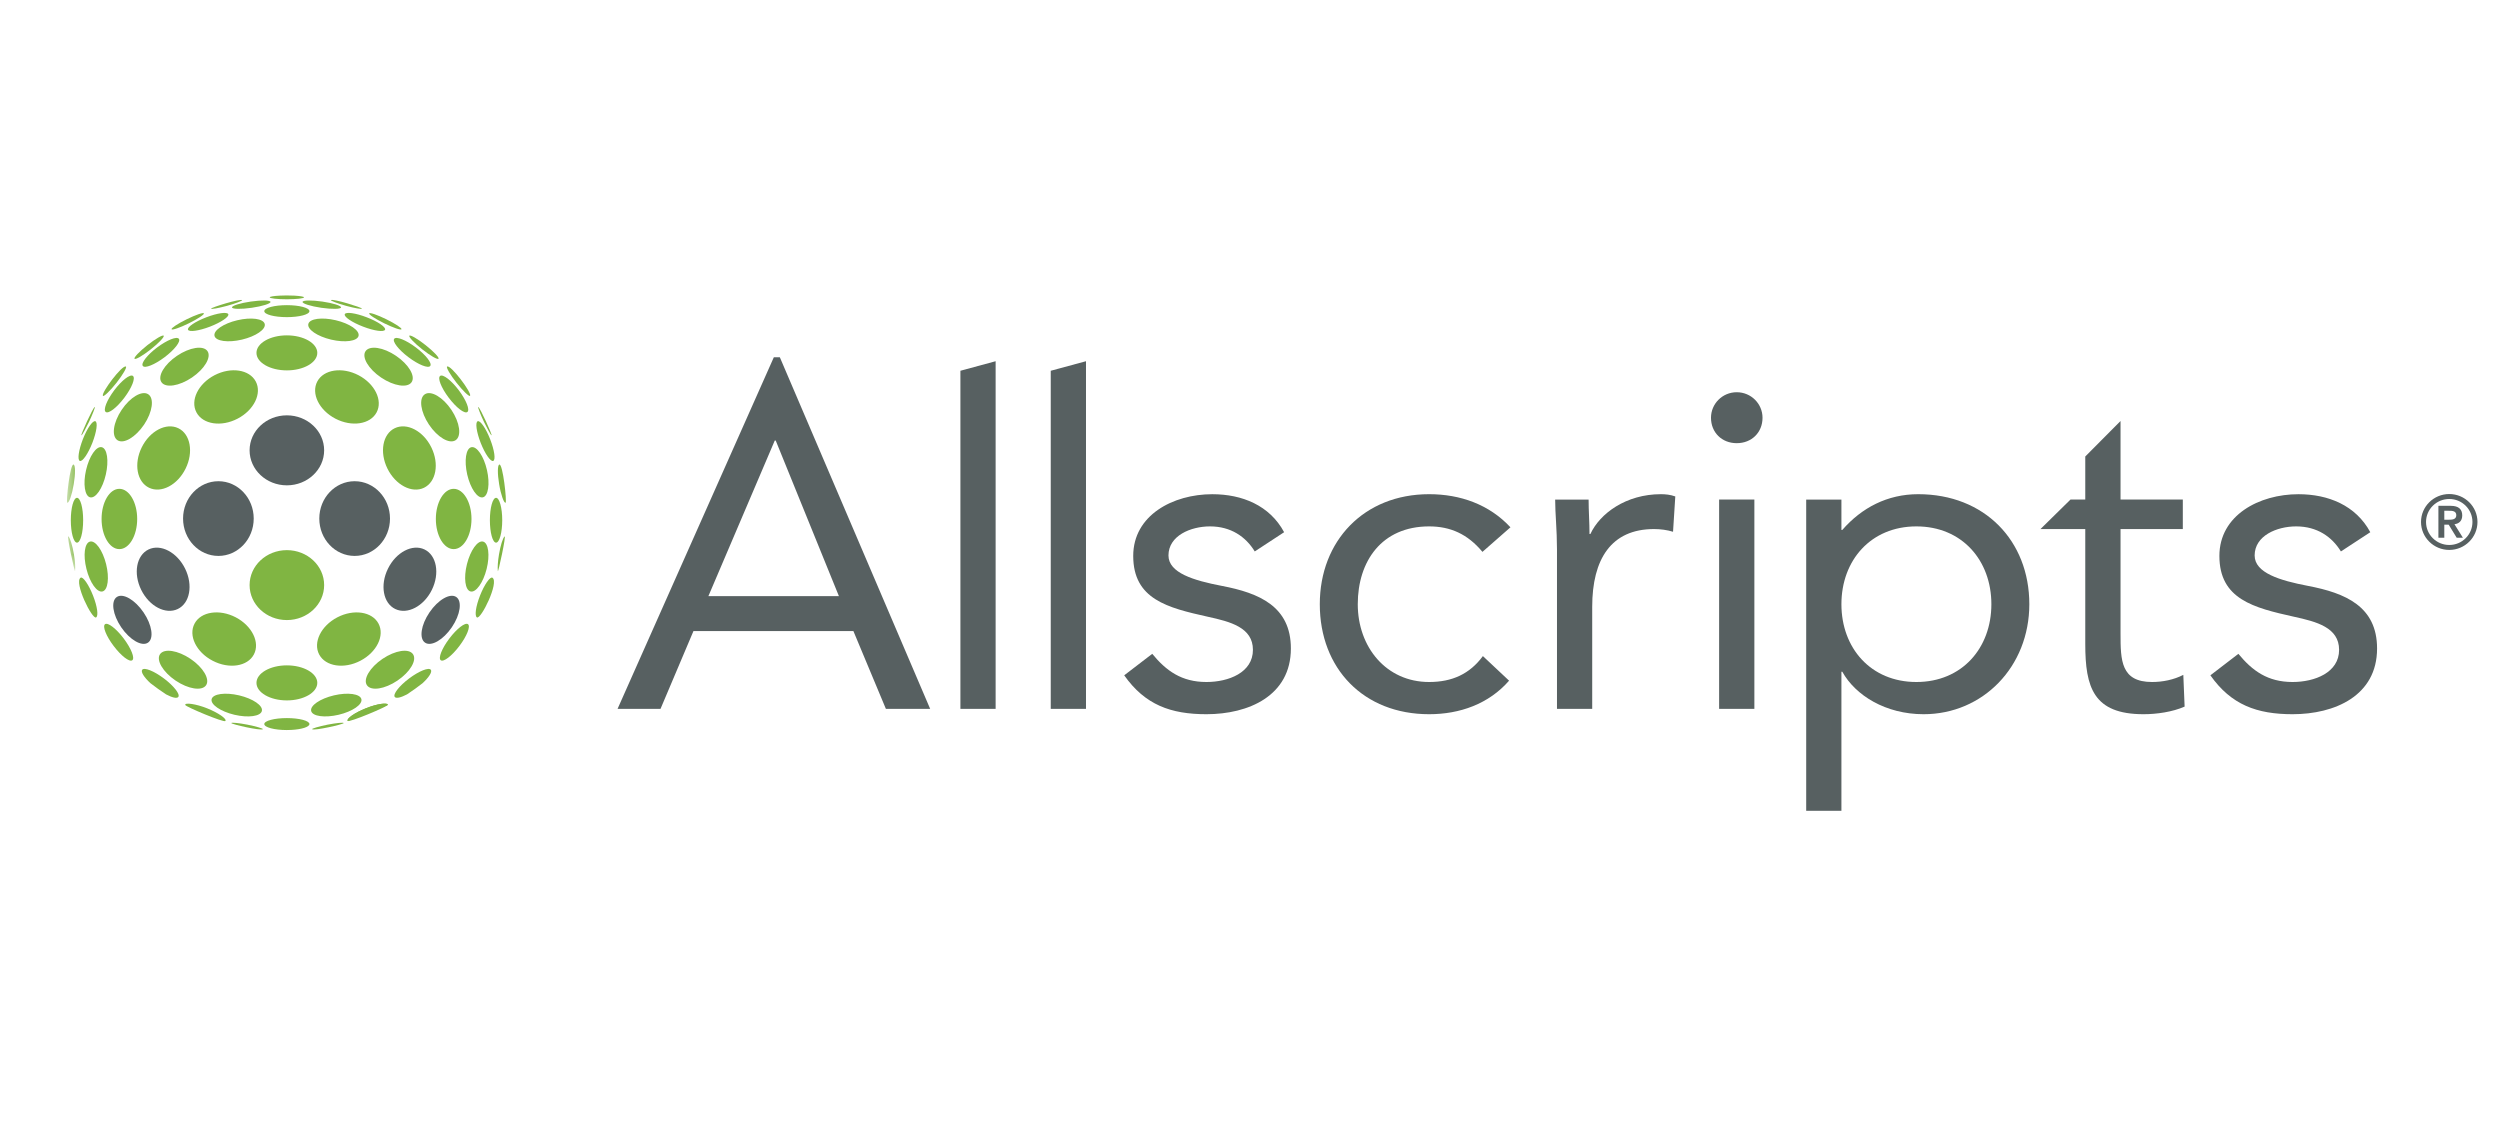 <?xml version="1.0" encoding="UTF-8"?>
<svg width="111px" height="50px" viewBox="0 0 111 50" version="1.1" xmlns="http://www.w3.org/2000/svg" xmlns:xlink="http://www.w3.org/1999/xlink">
    <title>logo-allscripts</title>
    <defs>
        <polygon id="path-1" points="0 0 9.922 0 9.922 12.238 0 12.238"></polygon>
    </defs>
    <g id="logo-allscripts" stroke="none" stroke-width="1" fill="none" fill-rule="evenodd">
        <g id="allscripts-seeklogo.com" transform="translate(3, 13)">
            <path d="M9.737,5.441 C8.822,5.441 8.082,6.137 8.082,6.994 C8.082,7.852 8.822,8.549 9.737,8.549 C10.65,8.549 11.392,7.852 11.392,6.994 C11.392,6.137 10.65,5.441 9.737,5.441" id="Fill-1" fill="#576061"></path>
            <path d="M4.893,14.04 C5.432,13.781 5.578,12.979 5.22,12.25 C4.861,11.52 4.134,11.137 3.595,11.396 C3.056,11.656 2.91,12.458 3.269,13.189 C3.627,13.918 4.353,14.3 4.893,14.04" id="Fill-2" fill="#576061"></path>
            <path d="M6.697,11.683 C7.563,11.683 8.265,10.941 8.265,10.024 C8.265,9.108 7.563,8.366 6.697,8.366 C5.831,8.366 5.128,9.108 5.128,10.024 C5.128,10.941 5.831,11.683 6.697,11.683" id="Fill-3" fill="#576061"></path>
            <path d="M2.189,13.505 C1.914,13.687 2.001,14.29 2.382,14.851 C2.764,15.411 3.295,15.718 3.569,15.535 C3.842,15.353 3.755,14.751 3.374,14.191 C2.993,13.63 2.462,13.323 2.189,13.505" id="Fill-4" fill="#576061"></path>
            <path d="M14.55,14.04 C15.09,14.3 15.816,13.918 16.175,13.189 C16.534,12.458 16.387,11.656 15.848,11.396 C15.311,11.137 14.582,11.52 14.225,12.25 C13.866,12.979 14.011,13.781 14.55,14.04" id="Fill-5" fill="#576061"></path>
            <path d="M12.746,11.683 C13.612,11.683 14.316,10.941 14.316,10.024 C14.316,9.108 13.612,8.366 12.746,8.366 C11.88,8.366 11.177,9.108 11.177,10.024 C11.177,10.941 11.88,11.683 12.746,11.683" id="Fill-6" fill="#576061"></path>
            <path d="M17.061,14.851 C17.442,14.29 17.529,13.687 17.255,13.505 C16.98,13.323 16.45,13.63 16.069,14.19 C15.688,14.751 15.601,15.353 15.874,15.535 C16.149,15.719 16.68,15.411 17.061,14.851" id="Fill-7" fill="#576061"></path>
            <path d="M18.175,14.413 C18.068,14.348 18.12,13.938 18.31,13.452 C18.5,12.965 18.761,12.585 18.865,12.651 C19.172,12.854 18.351,14.521 18.175,14.413" id="Fill-8" fill="#80B542"></path>
            <path d="M1.206,5.071 C1.125,5.097 0.58,6.306 0.612,6.328 C0.638,6.346 0.822,6.001 0.948,5.74 C1.085,5.452 1.245,5.057 1.206,5.071" id="Fill-9" fill="#80B542"></path>
            <path d="M18.234,5.07 C18.314,5.095 18.859,6.304 18.826,6.327 C18.802,6.344 18.617,5.999 18.491,5.738 C18.354,5.451 18.195,5.055 18.234,5.07" id="Fill-10" fill="#80B542"></path>
            <path d="M7.077,0.58 C6.699,0.682 6.385,0.738 6.372,0.704 C6.372,0.652 7.651,0.255 7.75,0.326 C7.78,0.348 7.458,0.476 7.077,0.58" id="Fill-11" fill="#80B542"></path>
            <g id="Group-17" transform="translate(0, 0.118)">
                <mask id="mask-2" fill="white">
                    <use xlink:href="#path-1"></use>
                </mask>
                <g id="Clip-13"></g>
                <path d="M2.59,3.158 C2.645,3.191 2.453,3.52 2.172,3.879 C1.89,4.238 1.602,4.512 1.569,4.458 C1.487,4.317 2.432,3.065 2.59,3.158" id="Fill-12" fill="#80B542" mask="url(#mask-2)"></path>
                <path d="M0.333,12.232 C0.322,12.342 -0.051,10.615 0.035,10.696 C0.114,10.775 0.216,11.101 0.283,11.5 C0.335,11.806 0.35,12.076 0.333,12.232" id="Fill-14" fill="#80B542" mask="url(#mask-2)"></path>
                <path d="M9.721,0 C9.717,0 9.713,0 9.709,0 C9.715,0 9.721,0 9.726,0 L9.721,0" id="Fill-15" fill="#80B542" mask="url(#mask-2)"></path>
                <path d="M0.274,8.379 C0.353,7.912 0.346,7.539 0.269,7.508 C0.109,7.445 -0.077,9.179 -0.012,9.202 C0.062,9.229 0.198,8.846 0.274,8.379" id="Fill-16" fill="#80B542" mask="url(#mask-2)"></path>
            </g>
            <path d="M3.292,6.865 C2.932,7.595 3.079,8.396 3.618,8.656 C4.158,8.916 4.884,8.534 5.242,7.803 C5.601,7.075 5.455,6.271 4.916,6.012 C4.377,5.753 3.65,6.135 3.292,6.865" id="Fill-18" fill="#80B542"></path>
            <path d="M1.004,9.082 C1.248,9.136 1.559,8.683 1.699,8.067 C1.84,7.452 1.758,6.911 1.516,6.855 C1.273,6.802 0.963,7.255 0.821,7.872 C0.68,8.486 0.763,9.029 1.004,9.082" id="Fill-19" fill="#80B542"></path>
            <path d="M9.737,14.531 C10.65,14.531 11.392,13.836 11.392,12.978 C11.392,12.12 10.65,11.426 9.737,11.426 C8.822,11.426 8.082,12.12 8.082,12.978 C8.082,13.836 8.822,14.531 9.737,14.531" id="Fill-20" fill="#80B542"></path>
            <path d="M1.711,12.046 C1.559,11.435 1.238,10.986 0.997,11.046 C0.755,11.105 0.684,11.647 0.838,12.26 C0.99,12.872 1.31,13.32 1.55,13.261 C1.793,13.202 1.863,12.657 1.711,12.046" id="Fill-21" fill="#80B542"></path>
            <path d="M1.51,10.042 C1.51,10.782 1.862,11.381 2.3,11.381 C2.736,11.381 3.091,10.782 3.091,10.042 C3.091,9.304 2.736,8.704 2.3,8.704 C1.862,8.704 1.51,9.304 1.51,10.042" id="Fill-22" fill="#80B542"></path>
            <path d="M0.419,9.103 C0.267,9.103 0.144,9.548 0.144,10.099 C0.144,10.648 0.267,11.094 0.419,11.094 C0.57,11.094 0.692,10.648 0.692,10.099 C0.692,9.548 0.57,9.103 0.419,9.103" id="Fill-23" fill="#80B542"></path>
            <path d="M5.722,5.309 C6.004,5.843 6.824,5.968 7.55,5.588 C8.278,5.209 8.637,4.47 8.356,3.938 C8.073,3.405 7.254,3.282 6.526,3.659 C5.799,4.038 5.439,4.776 5.722,5.309" id="Fill-24" fill="#80B542"></path>
            <path d="M4.858,2.799 C4.294,3.181 3.985,3.705 4.169,3.97 C4.352,4.237 4.958,4.144 5.523,3.762 C6.086,3.38 6.395,2.855 6.212,2.59 C6.029,2.324 5.423,2.417 4.858,2.799" id="Fill-25" fill="#80B542"></path>
            <path d="M2.401,5.199 C2.023,5.762 1.942,6.366 2.217,6.546 C2.491,6.727 3.019,6.415 3.398,5.852 C3.775,5.288 3.856,4.684 3.581,4.505 C3.306,4.325 2.777,4.635 2.401,5.199" id="Fill-26" fill="#80B542"></path>
            <path d="M0.545,7.465 C0.661,7.51 0.909,7.15 1.1,6.665 C1.289,6.178 1.35,5.749 1.234,5.703 C1.118,5.659 0.87,6.017 0.679,6.503 C0.491,6.99 0.428,7.42 0.545,7.465" id="Fill-27" fill="#80B542"></path>
            <path d="M8.271,16.06 C8.555,15.528 8.193,14.789 7.467,14.409 C6.739,14.031 5.919,14.156 5.638,14.688 C5.354,15.221 5.714,15.959 6.442,16.337 C7.17,16.717 7.989,16.592 8.271,16.06" id="Fill-28" fill="#80B542"></path>
            <path d="M1.268,14.413 C1.375,14.346 1.324,13.937 1.133,13.45 C0.943,12.964 0.682,12.583 0.579,12.65 C0.272,12.853 1.093,14.521 1.268,14.413" id="Fill-29" fill="#80B542"></path>
            <path d="M2.521,4.658 C2.854,4.215 3.025,3.783 2.901,3.691 C2.777,3.6 2.408,3.885 2.073,4.327 C1.741,4.77 1.571,5.202 1.695,5.293 C1.819,5.383 2.188,5.1 2.521,4.658" id="Fill-30" fill="#80B542"></path>
            <path d="M8.387,2.668 C8.387,3.098 8.991,3.445 9.737,3.445 C10.482,3.445 11.088,3.098 11.088,2.668 C11.088,2.239 10.482,1.89 9.737,1.89 C8.991,1.89 8.387,2.239 8.387,2.668" id="Fill-31" fill="#80B542"></path>
            <path d="M5.459,16.253 C4.895,15.873 4.291,15.778 4.105,16.046 C3.923,16.311 4.232,16.835 4.795,17.217 C5.36,17.599 5.965,17.692 6.149,17.426 C6.331,17.16 6.024,16.635 5.459,16.253" id="Fill-32" fill="#80B542"></path>
            <path d="M1.664,14.714 C1.541,14.806 1.711,15.239 2.045,15.68 C2.379,16.123 2.748,16.407 2.872,16.316 C2.997,16.225 2.826,15.793 2.492,15.349 C2.158,14.907 1.789,14.624 1.664,14.714" id="Fill-33" fill="#80B542"></path>
            <path d="M11.088,17.319 C11.088,16.892 10.482,16.542 9.737,16.542 C8.991,16.542 8.387,16.892 8.387,17.319 C8.387,17.749 8.991,18.098 9.737,18.098 C10.482,18.098 11.088,17.749 11.088,17.319" id="Fill-34" fill="#80B542"></path>
            <path d="M7.536,1.219 C6.919,1.364 6.468,1.674 6.524,1.913 C6.58,2.149 7.126,2.224 7.742,2.079 C8.358,1.933 8.811,1.623 8.754,1.385 C8.697,1.147 8.151,1.073 7.536,1.219" id="Fill-35" fill="#80B542"></path>
            <path d="M3.975,2.429 C3.532,2.763 3.248,3.129 3.341,3.248 C3.431,3.368 3.863,3.195 4.307,2.861 C4.748,2.528 5.034,2.162 4.942,2.043 C4.849,1.923 4.418,2.096 3.975,2.429" id="Fill-36" fill="#80B542"></path>
            <path d="M7.616,17.874 C7.001,17.73 6.454,17.805 6.396,18.042 C6.34,18.28 6.792,18.589 7.409,18.736 C8.025,18.88 8.57,18.805 8.627,18.568 C8.686,18.33 8.232,18.02 7.616,17.874" id="Fill-37" fill="#80B542"></path>
            <path d="M4.916,17.945 C5.008,17.826 4.724,17.46 4.281,17.126 C3.839,16.793 3.405,16.619 3.314,16.738 C3.242,16.832 3.398,17.073 3.676,17.331 C3.901,17.506 4.134,17.673 4.373,17.83 C4.64,17.972 4.854,18.025 4.916,17.945" id="Fill-38" fill="#80B542"></path>
            <path d="M8.734,0.816 C8.734,0.963 9.183,1.081 9.737,1.081 C10.291,1.081 10.739,0.963 10.739,0.816 C10.739,0.668 10.291,0.549 9.737,0.549 C9.183,0.549 8.734,0.668 8.734,0.816" id="Fill-39" fill="#80B542"></path>
            <path d="M5.348,1.639 C5.393,1.753 5.829,1.692 6.323,1.503 C6.818,1.311 7.182,1.064 7.137,0.951 C7.092,0.837 6.655,0.898 6.161,1.088 C5.666,1.277 5.303,1.524 5.348,1.639" id="Fill-40" fill="#80B542"></path>
            <path d="M3.695,2.511 C4.052,2.228 4.308,1.957 4.267,1.905 C4.226,1.856 3.903,2.043 3.545,2.324 C3.188,2.608 2.932,2.877 2.973,2.927 C3.015,2.981 3.338,2.792 3.695,2.511" id="Fill-41" fill="#80B542"></path>
            <path d="M10.739,19.148 C10.739,19.002 10.291,18.883 9.737,18.883 C9.183,18.883 8.734,19.002 8.734,19.148 C8.734,19.294 9.18,19.413 9.73,19.414 C9.799,19.414 9.869,19.409 9.938,19.408 C10.396,19.384 10.739,19.275 10.739,19.148" id="Fill-42" fill="#80B542"></path>
            <path d="M19.104,12.354 C19.115,12.466 19.488,10.738 19.402,10.819 C19.322,10.898 19.22,11.223 19.154,11.623 C19.103,11.929 19.087,12.2 19.104,12.354" id="Fill-43" fill="#80B542"></path>
            <path d="M8.176,0.666 C8.649,0.597 9.022,0.48 9.011,0.404 C8.999,0.328 8.608,0.321 8.136,0.389 C7.663,0.457 7.289,0.574 7.301,0.65 C7.313,0.727 7.706,0.734 8.176,0.666" id="Fill-44" fill="#80B542"></path>
            <path d="M5.38,1.357 C5.777,1.161 6.079,0.964 6.053,0.914 C6.027,0.863 5.686,0.981 5.289,1.176 C4.893,1.371 4.592,1.569 4.617,1.619 C4.643,1.669 4.984,1.551 5.38,1.357" id="Fill-45" fill="#80B542"></path>
            <path d="M8.976,0.202 C8.976,0.249 9.317,0.288 9.736,0.288 C10.156,0.288 10.498,0.249 10.498,0.202 C10.498,0.169 10.32,0.141 10.065,0.126 C9.952,0.122 9.84,0.118 9.726,0.118 L9.71,0.118 C9.616,0.118 9.522,0.122 9.429,0.126 C9.162,0.139 8.976,0.168 8.976,0.202" id="Fill-46" fill="#80B542"></path>
            <path d="M14.527,6.012 C13.989,6.271 13.843,7.075 14.201,7.803 C14.56,8.534 15.287,8.917 15.826,8.657 C16.363,8.397 16.511,7.595 16.152,6.865 C15.793,6.133 15.067,5.753 14.527,6.012" id="Fill-47" fill="#80B542"></path>
            <path d="M17.928,6.856 C17.686,6.91 17.604,7.452 17.744,8.068 C17.886,8.683 18.195,9.135 18.439,9.082 C18.679,9.028 18.762,8.485 18.621,7.87 C18.482,7.256 18.17,6.801 17.928,6.856" id="Fill-48" fill="#80B542"></path>
            <path d="M18.447,11.046 C18.207,10.985 17.886,11.435 17.733,12.046 C17.579,12.657 17.651,13.202 17.893,13.261 C18.133,13.32 18.453,12.872 18.607,12.26 C18.759,11.649 18.688,11.105 18.447,11.046" id="Fill-49" fill="#80B542"></path>
            <path d="M17.144,11.381 C17.581,11.381 17.934,10.782 17.934,10.042 C17.934,9.304 17.581,8.704 17.144,8.704 C16.706,8.704 16.352,9.304 16.352,10.042 C16.352,10.782 16.706,11.381 17.144,11.381" id="Fill-50" fill="#80B542"></path>
            <path d="M19.026,9.103 C18.874,9.103 18.751,9.548 18.751,10.099 C18.751,10.648 18.874,11.094 19.026,11.094 C19.175,11.094 19.299,10.648 19.299,10.099 C19.299,9.548 19.175,9.103 19.026,9.103" id="Fill-51" fill="#80B542"></path>
            <path d="M11.088,3.937 C10.804,4.471 11.166,5.21 11.893,5.589 C12.62,5.966 13.439,5.842 13.722,5.309 C14.004,4.778 13.643,4.039 12.918,3.66 C12.19,3.281 11.37,3.405 11.088,3.937" id="Fill-52" fill="#80B542"></path>
            <path d="M13.232,2.59 C13.048,2.856 13.356,3.38 13.92,3.762 C14.485,4.144 15.091,4.237 15.274,3.97 C15.457,3.705 15.149,3.181 14.584,2.799 C14.022,2.417 13.417,2.325 13.232,2.59" id="Fill-53" fill="#80B542"></path>
            <path d="M17.228,6.546 C17.503,6.366 17.419,5.762 17.043,5.199 C16.666,4.635 16.137,4.325 15.863,4.505 C15.587,4.684 15.67,5.288 16.046,5.852 C16.424,6.416 16.951,6.727 17.228,6.546" id="Fill-54" fill="#80B542"></path>
            <path d="M18.898,7.465 C19.015,7.42 18.953,6.99 18.763,6.503 C18.573,6.017 18.325,5.659 18.21,5.703 C18.093,5.749 18.154,6.178 18.343,6.665 C18.535,7.15 18.783,7.51 18.898,7.465" id="Fill-55" fill="#80B542"></path>
            <path d="M13.806,14.688 C13.524,14.156 12.704,14.031 11.977,14.41 C11.25,14.789 10.89,15.528 11.172,16.06 C11.455,16.592 12.274,16.717 13.002,16.337 C13.728,15.959 14.09,15.219 13.806,14.688" id="Fill-56" fill="#80B542"></path>
            <path d="M17.75,5.293 C17.873,5.202 17.703,4.77 17.37,4.327 C17.036,3.885 16.666,3.6 16.542,3.691 C16.418,3.782 16.588,4.215 16.923,4.658 C17.256,5.1 17.626,5.384 17.75,5.293" id="Fill-57" fill="#80B542"></path>
            <path d="M13.984,16.253 C13.42,16.635 13.11,17.16 13.293,17.426 C13.478,17.692 14.084,17.599 14.648,17.217 C15.213,16.835 15.52,16.311 15.337,16.046 C15.153,15.778 14.548,15.873 13.984,16.253" id="Fill-58" fill="#80B542"></path>
            <path d="M16.951,15.35 C16.617,15.793 16.447,16.225 16.571,16.316 C16.695,16.406 17.064,16.123 17.398,15.68 C17.732,15.238 17.901,14.806 17.779,14.714 C17.654,14.623 17.284,14.909 16.951,15.35" id="Fill-59" fill="#80B542"></path>
            <path d="M16.852,3.275 C16.797,3.308 16.988,3.638 17.271,3.996 C17.551,4.354 17.84,4.63 17.872,4.574 C17.954,4.434 17.009,3.182 16.852,3.275" id="Fill-60" fill="#80B542"></path>
            <path d="M11.909,1.219 C11.293,1.073 10.746,1.147 10.69,1.385 C10.633,1.623 11.085,1.933 11.701,2.079 C12.317,2.224 12.863,2.149 12.92,1.913 C12.976,1.674 12.524,1.364 11.909,1.219" id="Fill-61" fill="#80B542"></path>
            <path d="M15.468,2.429 C15.026,2.096 14.594,1.923 14.502,2.043 C14.411,2.162 14.695,2.528 15.138,2.861 C15.58,3.195 16.012,3.368 16.103,3.248 C16.195,3.129 15.91,2.763 15.468,2.429" id="Fill-62" fill="#80B542"></path>
            <path d="M11.828,17.874 C11.211,18.02 10.758,18.33 10.816,18.568 C10.873,18.805 11.418,18.88 12.035,18.736 C12.651,18.589 13.103,18.28 13.046,18.042 C12.989,17.805 12.442,17.73 11.828,17.874" id="Fill-63" fill="#80B542"></path>
            <path d="M16.129,16.738 C16.037,16.62 15.604,16.794 15.163,17.125 C14.719,17.46 14.436,17.826 14.528,17.945 C14.589,18.025 14.804,17.971 15.072,17.83 C15.31,17.674 15.539,17.509 15.761,17.335 C16.042,17.076 16.201,16.833 16.129,16.738" id="Fill-64" fill="#80B542"></path>
            <path d="M13.12,1.502 C13.615,1.693 14.052,1.754 14.097,1.638 C14.141,1.525 13.777,1.277 13.283,1.088 C12.789,0.897 12.351,0.837 12.308,0.951 C12.262,1.065 12.625,1.312 13.12,1.502" id="Fill-65" fill="#80B542"></path>
            <path d="M15.748,2.511 C16.105,2.792 16.428,2.981 16.47,2.927 C16.511,2.877 16.254,2.608 15.897,2.324 C15.541,2.043 15.217,1.856 15.176,1.905 C15.135,1.957 15.39,2.228 15.748,2.511" id="Fill-66" fill="#80B542"></path>
            <path d="M13.244,18.449 C12.752,18.646 12.392,18.897 12.438,19.012 C12.44,19.018 14.221,18.306 14.219,18.299 C14.172,18.185 13.735,18.251 13.244,18.449" id="Fill-67" fill="#80B542"></path>
            <path d="M13.244,18.447 C12.752,18.643 12.356,18.915 12.438,19.01 C12.505,19.087 14.197,18.376 14.219,18.296 C14.248,18.176 13.735,18.248 13.244,18.447" id="Fill-68" fill="#80B542"></path>
            <path d="M11.267,0.666 C11.74,0.734 12.131,0.727 12.143,0.65 C12.153,0.574 11.78,0.457 11.308,0.389 C10.837,0.321 10.444,0.328 10.434,0.404 C10.421,0.48 10.794,0.597 11.267,0.666" id="Fill-69" fill="#80B542"></path>
            <path d="M14.064,1.357 C14.46,1.551 14.801,1.669 14.826,1.619 C14.851,1.569 14.55,1.371 14.154,1.176 C13.758,0.981 13.415,0.863 13.391,0.914 C13.366,0.964 13.667,1.161 14.064,1.357" id="Fill-70" fill="#80B542"></path>
            <path d="M12.365,0.579 C12.743,0.682 13.057,0.737 13.07,0.702 C13.07,0.651 11.791,0.254 11.693,0.325 C11.662,0.347 11.984,0.475 12.365,0.579" id="Fill-71" fill="#80B542"></path>
            <path d="M19.162,8.497 C19.083,8.03 19.09,7.658 19.167,7.626 C19.327,7.564 19.513,9.297 19.448,9.321 C19.375,9.347 19.238,8.964 19.162,8.497" id="Fill-72" fill="#80B542"></path>
            <path d="M6.2,18.451 C6.692,18.648 7.087,18.92 7.006,19.014 C6.938,19.092 5.245,18.381 5.225,18.301 C5.195,18.182 5.71,18.253 6.2,18.451" id="Fill-73" fill="#80B542"></path>
            <path d="M11.548,19.174 C11.932,19.1 12.251,19.069 12.261,19.104 C12.258,19.157 10.951,19.456 10.858,19.376 C10.83,19.352 11.161,19.25 11.548,19.174" id="Fill-74" fill="#80B542"></path>
            <path d="M7.982,19.174 C7.598,19.1 7.28,19.069 7.27,19.104 C7.273,19.157 8.58,19.456 8.673,19.376 C8.701,19.352 8.371,19.25 7.982,19.174" id="Fill-75" fill="#80B542"></path>
            <path d="M31.441,6.559 L31.4,6.559 L28.452,13.469 L34.248,13.469 L31.441,6.559 Z M31.358,2.863 L31.625,2.863 L38.299,18.473 L36.333,18.473 L34.89,15.018 L27.79,15.018 L26.327,18.473 L24.42,18.473 L31.358,2.863 L31.358,2.863 Z" id="Fill-76" fill="#576061"></path>
            <polyline id="Fill-77" fill="#576061" points="39.642 3.462 41.206 3.038 41.206 18.473 39.642 18.473 39.642 3.462"></polyline>
            <polyline id="Fill-78" fill="#576061" points="43.653 3.462 45.218 3.038 45.218 18.473 43.653 18.473 43.653 3.462"></polyline>
            <path d="M48.159,16.03 C48.78,16.785 49.463,17.281 50.566,17.281 C51.547,17.281 52.63,16.864 52.63,15.853 C52.63,14.86 51.628,14.602 50.625,14.383 C48.84,13.985 47.315,13.608 47.315,11.682 C47.315,9.875 49.081,8.943 50.826,8.943 C52.149,8.943 53.373,9.438 54.015,10.63 L52.711,11.484 C52.311,10.828 51.648,10.372 50.725,10.372 C49.863,10.372 48.88,10.787 48.88,11.663 C48.88,12.438 50.003,12.774 51.247,13.013 C52.912,13.33 54.315,13.925 54.315,15.793 C54.315,17.898 52.429,18.711 50.566,18.711 C48.98,18.711 47.838,18.294 46.915,16.984 L48.159,16.03" id="Fill-79" fill="#576061"></path>
            <path d="M62.821,11.503 C62.159,10.71 61.396,10.372 60.453,10.372 C58.347,10.372 57.285,11.92 57.285,13.827 C57.285,15.733 58.55,17.281 60.453,17.281 C61.475,17.281 62.258,16.923 62.84,16.13 L64.003,17.222 C63.101,18.255 61.817,18.711 60.453,18.711 C57.546,18.711 55.599,16.686 55.599,13.827 C55.599,11.008 57.566,8.942 60.453,8.942 C61.837,8.942 63.122,9.399 64.064,10.412 L62.821,11.503" id="Fill-80" fill="#576061"></path>
            <path d="M66.13,11.384 C66.13,10.53 66.049,9.797 66.049,9.181 L67.534,9.181 C67.534,9.677 67.574,10.192 67.574,10.709 L67.614,10.709 C68.035,9.797 69.198,8.942 70.743,8.942 C70.944,8.942 71.164,8.962 71.383,9.042 L71.283,10.61 C71.022,10.53 70.723,10.49 70.442,10.49 C68.537,10.49 67.694,11.821 67.694,13.945 L67.694,18.473 L66.13,18.473 L66.13,11.384" id="Fill-81" fill="#576061"></path>
            <path d="M73.329,18.473 L74.894,18.473 L74.894,9.179 L73.329,9.179 L73.329,18.473 Z M74.111,4.415 C74.753,4.415 75.256,4.932 75.256,5.547 C75.256,6.202 74.774,6.677 74.111,6.677 C73.45,6.677 72.968,6.202 72.968,5.547 C72.968,4.932 73.47,4.415 74.111,4.415 L74.111,4.415 Z" id="Fill-82" fill="#576061"></path>
            <path d="M82.088,17.281 C84.115,17.281 85.417,15.773 85.417,13.827 C85.417,11.881 84.115,10.372 82.088,10.372 C80.062,10.372 78.759,11.881 78.759,13.827 C78.759,15.773 80.062,17.281 82.088,17.281 M77.195,9.181 L78.759,9.181 L78.759,10.53 L78.798,10.53 C79.661,9.539 80.805,8.942 82.169,8.942 C85.116,8.942 87.102,11.008 87.102,13.827 C87.102,16.608 85.036,18.711 82.409,18.711 C80.725,18.711 79.381,17.877 78.798,16.825 L78.759,16.825 L78.759,23 L77.195,23 L77.195,9.181" id="Fill-83" fill="#576061"></path>
            <path d="M93.917,10.491 L91.152,10.491 L91.152,15.137 C91.152,16.329 91.17,17.281 92.554,17.281 C93.016,17.281 93.517,17.183 93.939,16.964 L93.997,18.373 C93.458,18.611 92.755,18.711 92.173,18.711 C89.947,18.711 89.586,17.519 89.586,15.595 L89.586,10.491 L87.596,10.491 L88.931,9.179 L89.586,9.179 L89.586,7.268 L91.152,5.692 L91.152,9.179 L93.917,9.179 L93.917,10.491" id="Fill-84" fill="#576061"></path>
            <path d="M96.384,16.03 C97.006,16.785 97.687,17.281 98.791,17.281 C99.773,17.281 100.856,16.864 100.856,15.853 C100.856,14.86 99.853,14.602 98.852,14.383 C97.066,13.985 95.541,13.608 95.541,11.682 C95.541,9.875 97.308,8.943 99.052,8.943 C100.374,8.943 101.598,9.438 102.241,10.63 L100.936,11.484 C100.536,10.828 99.874,10.372 98.951,10.372 C98.087,10.372 97.106,10.787 97.106,11.663 C97.106,12.438 98.229,12.774 99.472,13.013 C101.137,13.33 102.542,13.925 102.542,15.793 C102.542,17.898 100.655,18.711 98.791,18.711 C97.206,18.711 96.063,18.294 95.141,16.984 L96.384,16.03" id="Fill-85" fill="#576061"></path>
            <path d="M105.527,10.076 L105.721,10.076 C105.882,10.076 106.059,10.065 106.059,9.875 C106.059,9.686 105.882,9.675 105.721,9.678 L105.527,9.678 L105.527,10.076 Z M105.265,9.459 L105.818,9.459 C106.162,9.459 106.323,9.612 106.323,9.886 C106.323,10.133 106.174,10.252 105.978,10.276 L106.353,10.876 L106.078,10.876 L105.721,10.295 L105.527,10.295 L105.527,10.876 L105.265,10.876 L105.265,9.459 Z M105.747,11.197 C106.316,11.197 106.777,10.739 106.777,10.175 C106.777,9.612 106.316,9.155 105.747,9.155 C105.179,9.155 104.716,9.612 104.716,10.175 C104.716,10.739 105.179,11.197 105.747,11.197 L105.747,11.197 Z M105.747,8.935 C106.437,8.935 107,9.491 107,10.175 C107,10.86 106.437,11.417 105.747,11.417 C105.056,11.417 104.493,10.86 104.493,10.175 C104.493,9.491 105.056,8.935 105.747,8.935 L105.747,8.935 Z" id="Fill-86" fill="#576061"></path>
        </g>
    </g>
</svg>